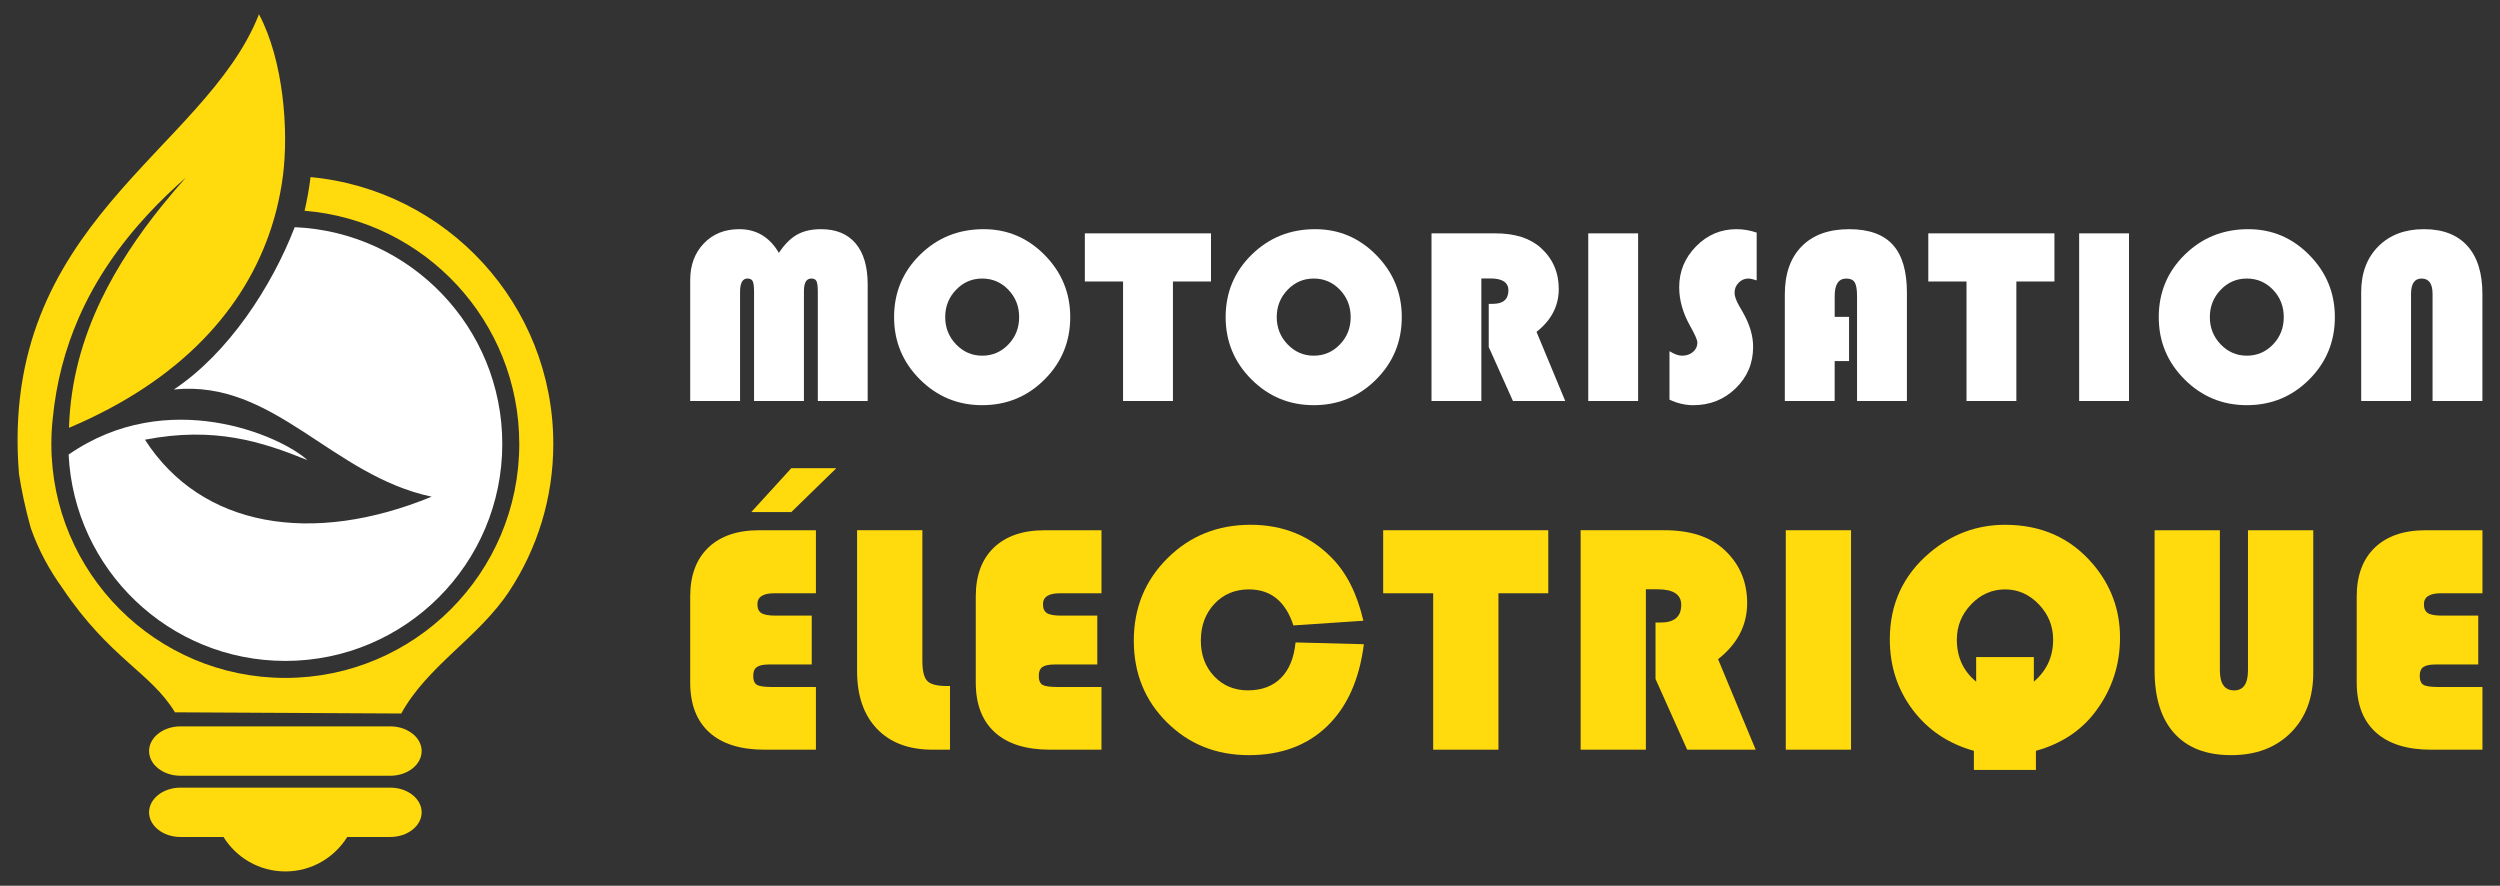 <?xml version="1.0" encoding="utf-8"?>
<!-- Generator: Adobe Illustrator 16.0.0, SVG Export Plug-In . SVG Version: 6.00 Build 0)  -->
<!DOCTYPE svg PUBLIC "-//W3C//DTD SVG 1.1//EN" "http://www.w3.org/Graphics/SVG/1.1/DTD/svg11.dtd">
<svg version="1.1" id="Calque_1" xmlns="http://www.w3.org/2000/svg" xmlns:xlink="http://www.w3.org/1999/xlink" x="0px" y="0px"
	 width="175px" height="62px" viewBox="0 0 175 62" enable-background="new 0 0 175 62" xml:space="preserve">
<rect x="0" y="0" width="175" height="62" fill="#333333" stroke="none"/>
<g>
	<g>
		<g>
			<g>
				<path fill="#FFFFFF" d="M48.314,28.07v-8.46c0-1.049,0.317-1.905,0.954-2.571c0.636-0.664,1.461-0.997,2.477-0.997
					c1.203,0,2.129,0.554,2.776,1.659c0.396-0.595,0.82-1.021,1.272-1.275c0.453-0.256,1.012-0.384,1.677-0.384
					c1.054,0,1.863,0.333,2.424,0.997c0.562,0.666,0.843,1.623,0.843,2.871v8.16h-3.49v-7.635c0-0.377-0.031-0.629-0.091-0.751
					c-0.061-0.124-0.182-0.187-0.365-0.187c-0.344,0-0.516,0.293-0.516,0.878v7.694h-3.491v-7.635c0-0.373-0.031-0.621-0.094-0.748
					c-0.063-0.126-0.186-0.189-0.37-0.189c-0.343,0-0.516,0.313-0.516,0.938v7.635H48.314z"/>
				<path fill="#FFFFFF" d="M68.855,16.042c1.662,0,3.088,0.606,4.277,1.814c1.189,1.209,1.784,2.656,1.784,4.342
					c0,1.714-0.6,3.17-1.798,4.367c-1.198,1.198-2.653,1.797-4.367,1.797c-1.702,0-3.155-0.602-4.359-1.805
					c-1.204-1.204-1.806-2.655-1.806-4.359c0-1.72,0.607-3.175,1.819-4.368C65.618,16.639,67.101,16.042,68.855,16.042z
					 M68.752,19.498c-0.717,0-1.327,0.265-1.831,0.791c-0.505,0.527-0.757,1.165-0.757,1.909c0,0.745,0.254,1.382,0.761,1.909
					s1.116,0.791,1.827,0.791c0.722,0,1.334-0.263,1.835-0.787c0.502-0.523,0.753-1.162,0.753-1.913c0-0.75-0.251-1.388-0.753-1.914
					C70.086,19.761,69.474,19.498,68.752,19.498z"/>
				<path fill="#FFFFFF" d="M82.105,19.705v8.365h-3.491v-8.365H75.94v-3.37h8.83v3.37H82.105z"/>
				<path fill="#FFFFFF" d="M92.063,16.042c1.661,0,3.089,0.606,4.277,1.814c1.19,1.209,1.784,2.656,1.784,4.342
					c0,1.714-0.599,3.17-1.797,4.367c-1.198,1.198-2.655,1.797-4.368,1.797c-1.702,0-3.155-0.602-4.359-1.805
					c-1.203-1.204-1.805-2.655-1.805-4.359c0-1.72,0.606-3.175,1.818-4.368C88.826,16.639,90.309,16.042,92.063,16.042z
					 M91.959,19.498c-0.716,0-1.327,0.265-1.83,0.791c-0.505,0.527-0.758,1.165-0.758,1.909c0,0.745,0.254,1.382,0.762,1.909
					s1.116,0.791,1.826,0.791c0.722,0,1.334-0.263,1.835-0.787c0.503-0.523,0.754-1.162,0.754-1.913c0-0.75-0.251-1.388-0.754-1.914
					C93.293,19.761,92.681,19.498,91.959,19.498z"/>
				<path fill="#FFFFFF" d="M103.695,19.49v8.58h-3.49V16.335h4.48c1.364,0,2.421,0.339,3.173,1.015
					c0.836,0.756,1.255,1.716,1.255,2.88c0,1.187-0.52,2.187-1.557,3l2.011,4.841h-3.661l-1.695-3.781v-3.02h0.277
					c0.732,0,1.1-0.314,1.1-0.945c0-0.557-0.424-0.834-1.271-0.834H103.695z"/>
				<path fill="#FFFFFF" d="M114.668,16.335V28.07h-3.49V16.335H114.668z"/>
				<path fill="#FFFFFF" d="M122.967,16.283v3.344c-0.252-0.084-0.446-0.129-0.584-0.129c-0.265,0-0.489,0.099-0.68,0.293
					c-0.188,0.194-0.283,0.43-0.283,0.704c0,0.235,0.104,0.534,0.31,0.896l0.267,0.464c0.48,0.837,0.722,1.645,0.722,2.425
					c0,1.141-0.405,2.107-1.216,2.896c-0.811,0.791-1.801,1.187-2.971,1.187c-0.563,0-1.118-0.129-1.668-0.387V24.58
					c0.332,0.213,0.626,0.318,0.884,0.318c0.305,0,0.56-0.088,0.762-0.263c0.204-0.175,0.306-0.393,0.306-0.657
					c0-0.172-0.164-0.548-0.489-1.128c-0.522-0.915-0.783-1.833-0.783-2.75c0-1.106,0.396-2.06,1.183-2.858
					c0.787-0.801,1.729-1.2,2.824-1.2C122.03,16.042,122.503,16.123,122.967,16.283z"/>
				<path fill="#FFFFFF" d="M129.434,22.182v3.094h-1.007v2.795h-3.49v-7.463c0-1.443,0.394-2.566,1.184-3.365
					c0.788-0.801,1.895-1.2,3.321-1.2c1.376,0,2.395,0.363,3.053,1.089c0.66,0.725,0.989,1.844,0.989,3.356v7.583h-3.491v-7.352
					c0-0.458-0.055-0.775-0.164-0.953c-0.107-0.178-0.304-0.268-0.584-0.268c-0.545,0-0.817,0.408-0.817,1.221v1.463H129.434z"/>
				<path fill="#FFFFFF" d="M141.145,19.705v8.365h-3.489v-8.365h-2.675v-3.37h8.829v3.37H141.145z"/>
				<path fill="#FFFFFF" d="M149.03,16.335V28.07h-3.489V16.335H149.03z"/>
				<path fill="#FFFFFF" d="M157.379,16.042c1.664,0,3.089,0.606,4.278,1.814c1.189,1.209,1.784,2.656,1.784,4.342
					c0,1.714-0.599,3.17-1.797,4.367c-1.197,1.198-2.653,1.797-4.367,1.797c-1.703,0-3.156-0.602-4.359-1.805
					c-1.204-1.204-1.805-2.655-1.805-4.359c0-1.72,0.605-3.175,1.817-4.368C154.144,16.639,155.626,16.042,157.379,16.042z
					 M157.277,19.498c-0.718,0-1.328,0.265-1.832,0.791c-0.504,0.527-0.756,1.165-0.756,1.909c0,0.745,0.253,1.382,0.76,1.909
					s1.117,0.791,1.828,0.791c0.722,0,1.332-0.263,1.836-0.787c0.502-0.523,0.751-1.162,0.751-1.913c0-0.75-0.249-1.388-0.751-1.914
					C158.609,19.761,157.999,19.498,157.277,19.498z"/>
				<path fill="#FFFFFF" d="M165.283,28.07v-7.617c0-1.335,0.399-2.404,1.2-3.206c0.799-0.803,1.864-1.205,3.193-1.205
					c1.324,0,2.337,0.391,3.04,1.17c0.701,0.779,1.052,1.899,1.052,3.362v7.496h-3.489v-7.496c0-0.718-0.256-1.076-0.767-1.076
					c-0.492,0-0.739,0.358-0.739,1.076v7.496H165.283z"/>
			</g>
		</g>
		<g>
			<g>
				<path fill="#FFDB0D" d="M56.821,43.093v3.421h-2.982c-0.405,0-0.692,0.06-0.86,0.18c-0.169,0.12-0.253,0.321-0.253,0.607
					c0,0.322,0.086,0.534,0.258,0.637c0.173,0.101,0.525,0.152,1.058,0.152h3.072v4.389h-3.59c-1.688,0-2.979-0.403-3.871-1.211
					c-0.893-0.807-1.339-1.971-1.339-3.493v-6.021c0-1.471,0.422-2.61,1.266-3.421c0.844-0.81,2.031-1.216,3.562-1.216h3.972v4.412
					h-2.915c-0.788,0-1.181,0.255-1.181,0.765c0,0.302,0.093,0.51,0.281,0.625c0.188,0.117,0.521,0.175,1.002,0.175H56.821z
					 M58.543,32.774l-3.15,3.071H52.59l2.802-3.071H58.543z"/>
				<path fill="#FFDB0D" d="M59.997,37.116h4.568v9.128c0,0.712,0.114,1.186,0.343,1.422c0.229,0.237,0.68,0.355,1.356,0.355H66.5
					v4.457h-1.216c-1.665,0-2.962-0.486-3.893-1.458c-0.93-0.972-1.395-2.319-1.395-4.046V37.116z"/>
				<path fill="#FFDB0D" d="M76.81,43.093v3.421h-2.981c-0.405,0-0.693,0.06-0.861,0.18c-0.169,0.12-0.254,0.321-0.254,0.607
					c0,0.322,0.087,0.534,0.26,0.637c0.172,0.101,0.524,0.152,1.058,0.152h3.071v4.389h-3.59c-1.688,0-2.978-0.403-3.87-1.211
					c-0.893-0.807-1.339-1.971-1.339-3.493v-6.021c0-1.471,0.422-2.61,1.266-3.421c0.845-0.81,2.031-1.216,3.562-1.216h3.972v4.412
					h-2.915c-0.787,0-1.181,0.255-1.181,0.765c0,0.302,0.094,0.51,0.281,0.625c0.188,0.117,0.521,0.175,1.002,0.175H76.81z"/>
				<path fill="#FFDB0D" d="M90.688,44.971l4.782,0.125c-0.314,2.476-1.172,4.389-2.571,5.738s-3.224,2.026-5.475,2.026
					c-2.289,0-4.203-0.768-5.745-2.302c-1.542-1.534-2.313-3.438-2.313-5.711c0-2.287,0.786-4.211,2.358-5.772
					c1.571-1.561,3.509-2.34,5.812-2.34c2.266,0,4.157,0.764,5.67,2.296c1.051,1.058,1.794,2.532,2.229,4.421l-4.896,0.327
					c-0.548-1.68-1.585-2.521-3.116-2.521c-0.975,0-1.78,0.337-2.413,1.011c-0.635,0.678-0.951,1.535-0.951,2.578
					c0,1.006,0.312,1.837,0.934,2.494c0.623,0.656,1.411,0.984,2.363,0.984c0.967,0,1.738-0.291,2.312-0.867
					C90.242,46.881,90.582,46.053,90.688,44.971z"/>
				<path fill="#FFDB0D" d="M104.891,41.528v10.95h-4.568v-10.95h-3.5v-4.412h11.556v4.412H104.891z"/>
				<path fill="#FFDB0D" d="M115.211,41.248v11.23h-4.567V37.116h5.861c1.785,0,3.169,0.442,4.152,1.329
					c1.096,0.99,1.644,2.246,1.644,3.77c0,1.553-0.68,2.863-2.036,3.927l2.633,6.337h-4.794l-2.217-4.951v-3.951h0.359
					c0.96,0,1.44-0.412,1.44-1.237c0-0.728-0.555-1.091-1.664-1.091H115.211z"/>
				<path fill="#FFDB0D" d="M129.572,37.116v15.362h-4.567V37.116H129.572z"/>
				<path fill="#FFDB0D" d="M138.172,53.895v-1.338c-1.786-0.496-3.212-1.453-4.281-2.87c-1.068-1.418-1.604-3.06-1.604-4.929
					c0-2.468,0.929-4.49,2.791-6.065c1.545-1.305,3.304-1.957,5.277-1.957c2.543,0,4.595,0.919,6.155,2.756
					c1.26,1.487,1.891,3.199,1.891,5.144c0,1.904-0.561,3.611-1.677,5.119c-1.006,1.367-2.408,2.3-4.21,2.803v1.338H138.172z
					 M138.33,45.996h4.039v1.721c0.9-0.772,1.351-1.751,1.351-2.937c0-0.953-0.334-1.776-1.001-2.476
					c-0.669-0.698-1.455-1.046-2.363-1.046c-0.916,0-1.708,0.348-2.375,1.046c-0.669,0.699-1.002,1.522-1.002,2.476
					c0,1.216,0.45,2.194,1.352,2.937V45.996z"/>
				<path fill="#FFDB0D" d="M161.929,37.116v9.961c0,1.754-0.523,3.158-1.568,4.207c-1.048,1.05-2.441,1.576-4.183,1.576
					c-1.733,0-3.06-0.51-3.979-1.532c-0.919-1.02-1.377-2.486-1.377-4.397v-9.814h4.569v9.803c0,0.938,0.334,1.407,1.001,1.407
					c0.646,0,0.967-0.469,0.967-1.407v-9.803H161.929z"/>
				<path fill="#FFDB0D" d="M173.477,43.093v3.421h-2.983c-0.404,0-0.691,0.06-0.86,0.18c-0.168,0.12-0.253,0.321-0.253,0.607
					c0,0.322,0.087,0.534,0.26,0.637c0.172,0.101,0.524,0.152,1.057,0.152h3.072v4.389h-3.589c-1.688,0-2.979-0.403-3.871-1.211
					c-0.893-0.807-1.34-1.971-1.34-3.493v-6.021c0-1.471,0.424-2.61,1.268-3.421c0.842-0.81,2.029-1.216,3.56-1.216h3.973v4.412
					h-2.914c-0.786,0-1.182,0.255-1.182,0.765c0,0.302,0.093,0.51,0.28,0.625c0.188,0.117,0.521,0.175,1.003,0.175H173.477z"/>
			</g>
		</g>
	</g>
	<g>
		<path fill-rule="evenodd" clip-rule="evenodd" fill="#FFFFFF" d="M30.217,34.768c-7.027-1.487-11.018-8.217-18.046-7.504
			c3.8-2.525,6.839-7.17,8.459-11.361c8.082,0.345,14.53,7.007,14.53,15.174c0,8.386-6.8,15.187-15.187,15.187
			c-8.138,0-14.781-6.404-15.169-14.444c6.939-4.813,14.867-1.314,16.718,0.39c-3.166-1.288-6.517-2.375-11.375-1.431
			C14.097,36.932,21.86,38.202,30.217,34.768"/>
		<path fill-rule="evenodd" clip-rule="evenodd" fill="#FFDB0D" d="M18.997,15.92c-1.837,5.682-6.329,10.716-14.168,14.027
			c0.097-3.254,0.939-6.231,2.266-8.989c1.118-2.32,2.575-4.484,4.217-6.527c0.547-0.679,1.113-1.343,1.694-1.997
			c-0.913,0.801-1.775,1.629-2.58,2.49c-2.054,2.202-3.733,4.621-4.914,7.323c-0.95,2.172-1.58,4.526-1.826,7.099
			c-0.061,0.569-0.091,1.146-0.091,1.73c0,9.043,7.334,16.378,16.377,16.378c9.044,0,16.377-7.335,16.377-16.378
			c0-8.59-6.616-15.637-15.028-16.323c0.168-0.722,0.3-1.452,0.395-2.188l0.022-0.168c9.531,0.892,16.993,8.916,16.993,18.679
			c0,3.813-1.138,7.359-3.092,10.319c-2.139,3.241-5.694,5.184-7.552,8.55l-15.84-0.084c-1.694-2.796-4.566-3.762-7.886-8.708
			c-0.876-1.219-1.647-2.594-2.208-4.195c-0.37-1.335-0.642-2.591-0.824-3.779C-0.096,15.605,14.348,10.615,18.128,1
			c1.713,3.209,2.089,8.129,1.676,11.316c-0.105,0.807-0.258,1.604-0.457,2.394C19.243,15.116,19.126,15.52,18.997,15.92"/>
		<path fill-rule="evenodd" clip-rule="evenodd" fill="#FFDB0D" d="M27.321,50.846h-7.348h-7.342c-0.129,0-0.257,0.011-0.382,0.027
			c-1.026,0.143-1.814,0.853-1.814,1.701c0,0.949,0.988,1.728,2.197,1.728h14.69c1.208,0,2.194-0.778,2.194-1.728
			c0-0.737-0.594-1.371-1.426-1.618C27.851,50.885,27.591,50.846,27.321,50.846"/>
		<path fill-rule="evenodd" clip-rule="evenodd" fill="#FFDB0D" d="M27.321,55.135h-14.69c-1.208,0-2.197,0.775-2.197,1.725
			c0,0.952,0.988,1.729,2.197,1.729h3.015C16.543,60.035,18.148,61,19.977,61c1.828,0,3.431-0.965,4.329-2.412h3.016
			c1.208,0,2.194-0.776,2.194-1.729C29.516,55.91,28.529,55.135,27.321,55.135"/>
	</g>
</g>
</svg>
